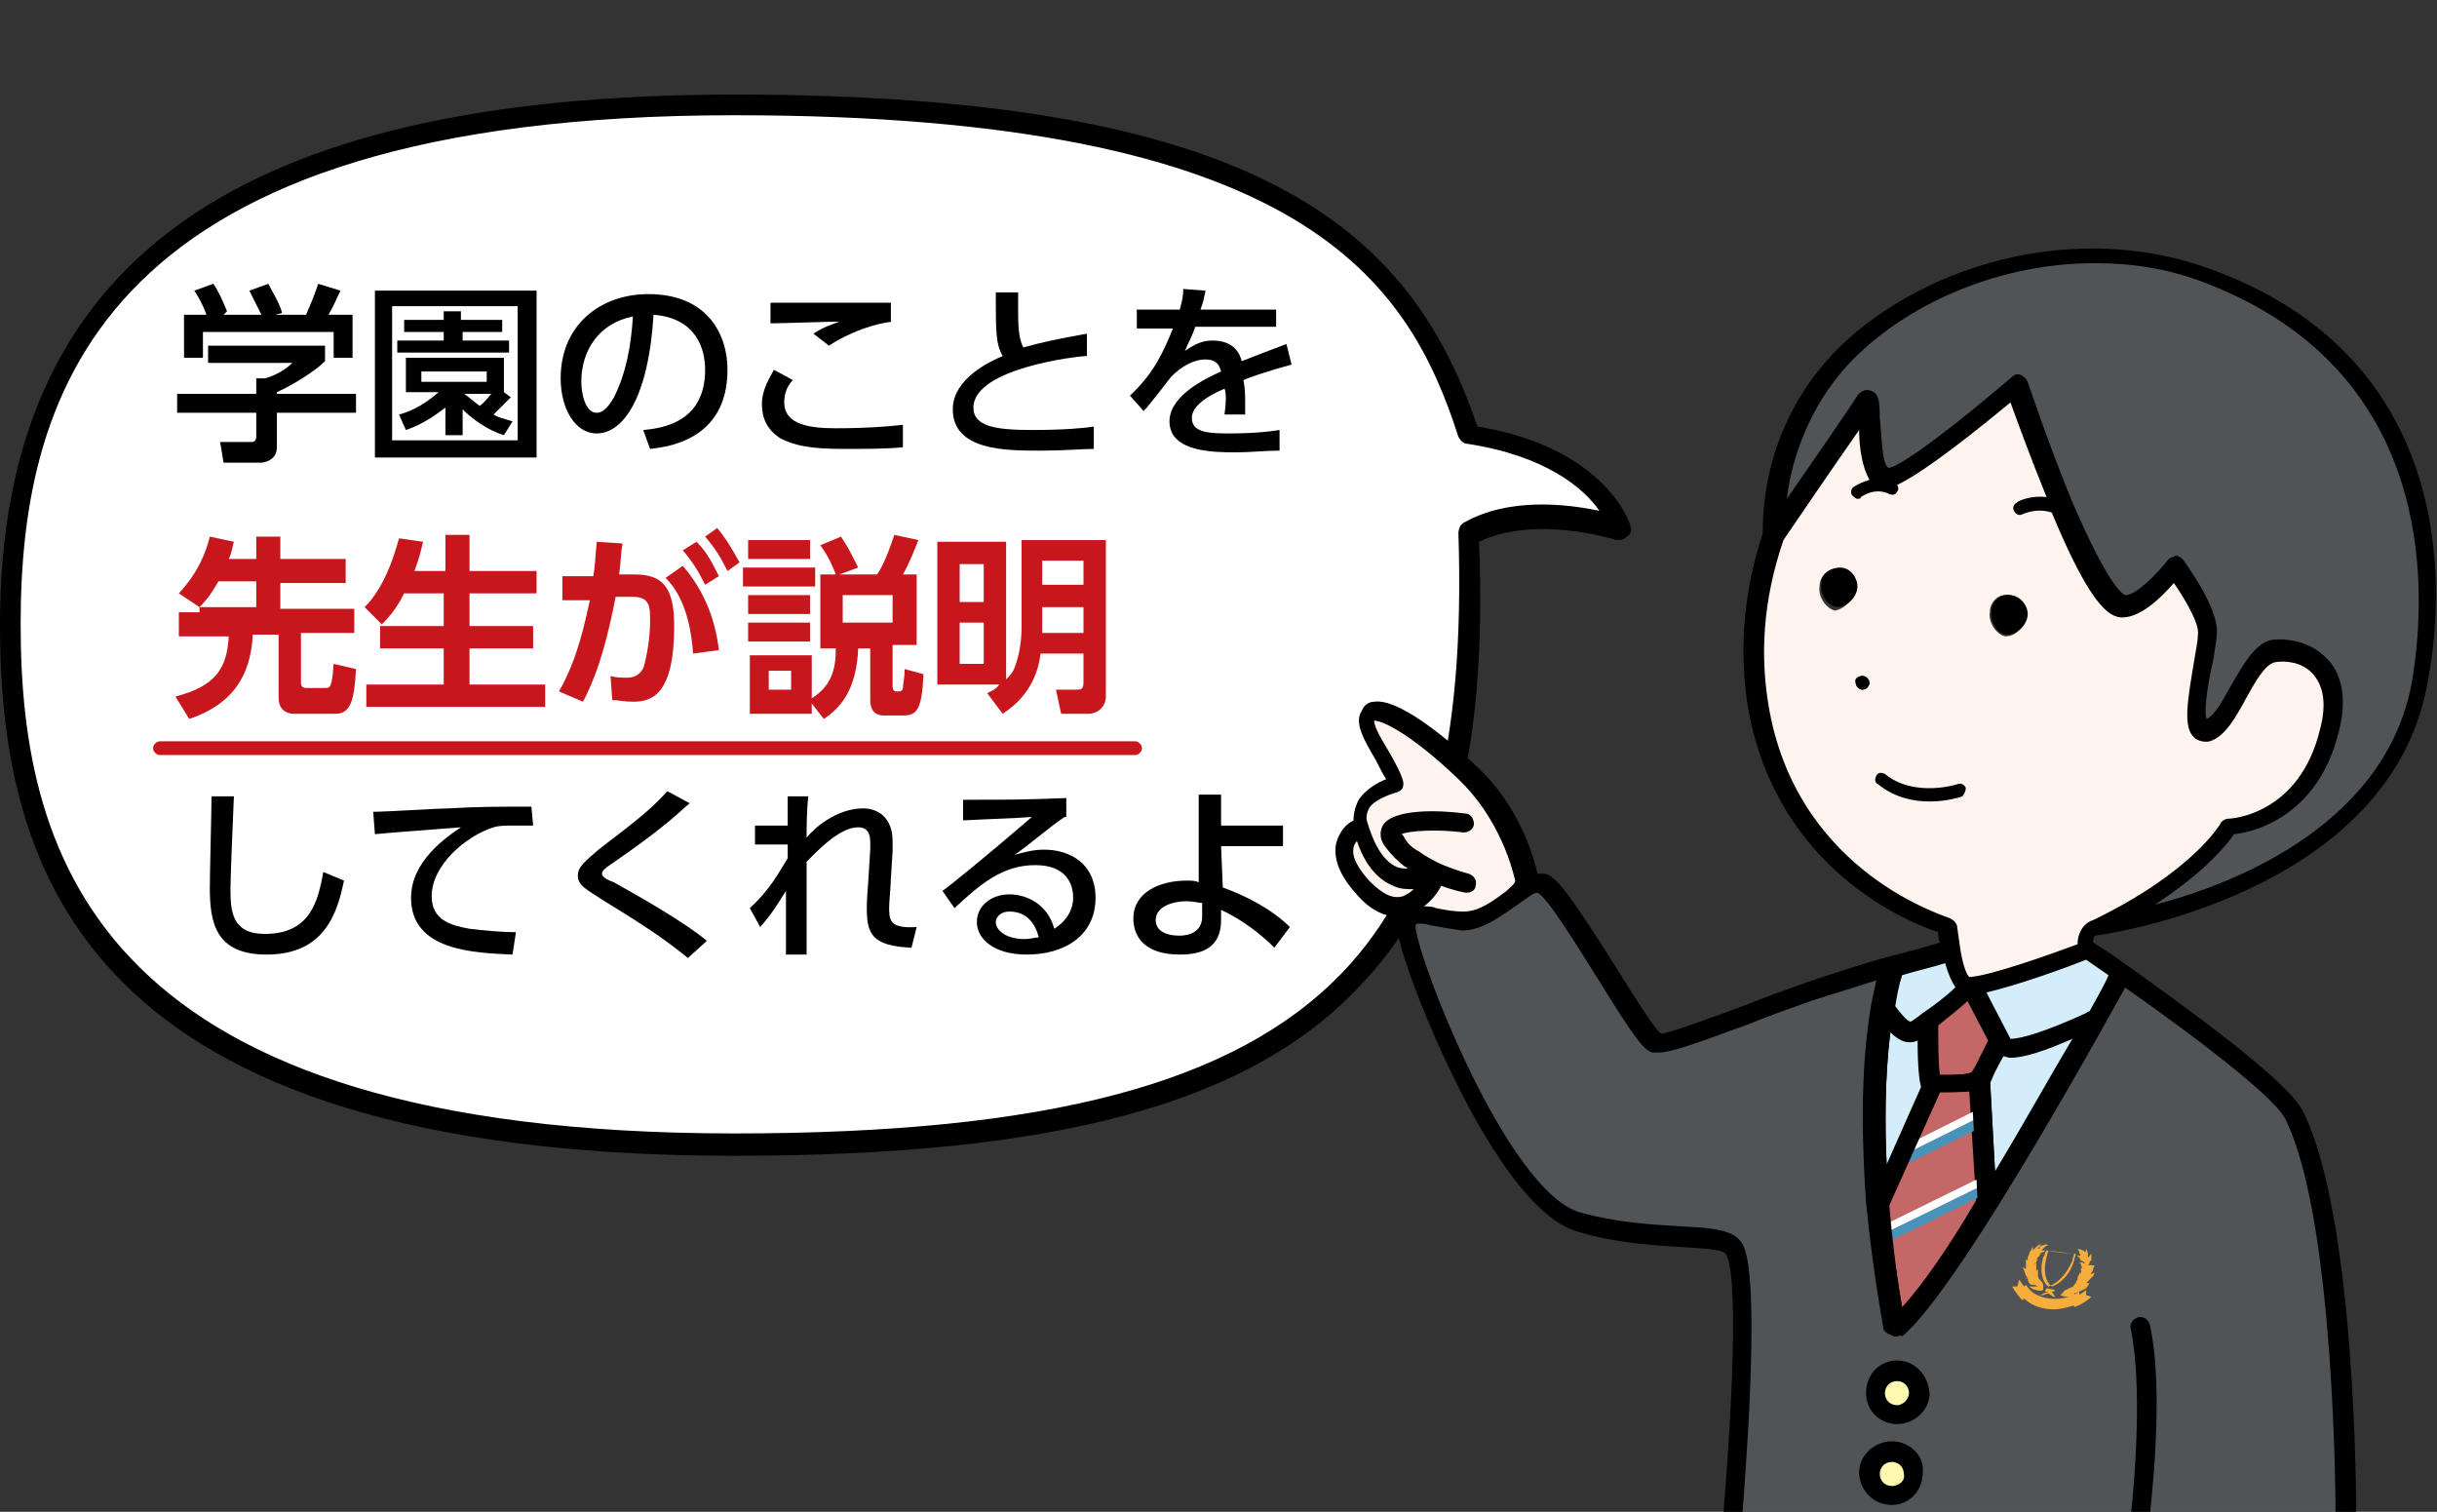 <?xml version="1.0" encoding="utf-8"?>
<!-- Generator: Adobe Illustrator 26.1.0, SVG Export Plug-In . SVG Version: 6.00 Build 0)  -->
<svg version="1.1" xmlns="http://www.w3.org/2000/svg" xmlns:xlink="http://www.w3.org/1999/xlink" x="0px" y="0px"
	 viewBox="0 0 141.7 87.9" style="enable-background:new 0 0 141.7 87.9;" xml:space="preserve">
<rect x="0" y="0" width="141.7" height="87.9" fill="#333333" stroke="none"/>
<style type="text/css">
	.st0{clip-path:url(#SVGID_00000121980156373275631760000006465549288669752991_);}
	.st1{fill:#FFF5AF;}
	.st2{fill:#FFFFFF;}
	.st3{fill:#515457;}
	.st4{fill:#FEF3ED;}
	.st5{fill:#D3EDFB;}
	.st6{fill:#C36767;}
	.st7{fill:#FFF9B1;}
	.st8{fill:#4992B9;}
	.st9{fill:#F6AD3C;}
	.st10{fill:#C8161D;}
	.st11{fill:#BCD5E0;}
	.st12{fill:#59504D;}
	.st13{fill:#F7F8F8;}
	.st14{fill:#829098;}
	.st15{fill:#AAB0B7;}
	.st16{fill:#7C898E;}
	.st17{fill:#D1DDE4;}
	.st18{fill:#D71618;}
	.st19{fill:#E6EBEE;}
	.st20{fill:#D4D9DC;}
	.st21{fill:#595757;}
	.st22{fill:#FED95D;}
	.st23{fill:#EE7300;}
	.st24{fill:#3E3A39;}
	.st25{fill:#929A9F;}
	.st26{fill:#3D3B39;}
	.st27{fill:#E5D557;}
	.st28{fill:#7BBC51;}
	.st29{fill:#D2CDCC;}
	.st30{fill:#D5DFE1;}
	.st31{fill:#727171;}
	.st32{fill:#D6D7E1;}
	.st33{fill:#F9F8F8;}
	.st34{fill:#46464D;}
	.st35{fill:#282523;}
	.st36{fill:#C1C2C2;}
	.st37{fill:#82B6A2;}
	.st38{fill:#CBAC9A;}
	.st39{fill:#B0C15D;}
	.st40{fill:#AA9C75;}
	.st41{fill:#C07B65;}
	.st42{fill:#AA7666;}
	.st43{fill:#D46457;}
	.st44{fill:#AD4631;}
	.st45{fill:#B8BED0;}
	.st46{fill:#A9ACB6;}
	.st47{fill:#5189C6;}
	.st48{fill:#565353;}
	.st49{fill:#EBE3C3;}
	.st50{fill:#7E9BB9;}
	.st51{fill:#9A585B;}
	.st52{fill:#B7B7C4;}
	.st53{fill:#9191A3;}
	.st54{fill:#686A6F;}
	.st55{fill:#A78E7F;}
	.st56{fill:#F5B2B2;}
	.st57{fill:#EE8080;}
	.st58{fill:#5D6164;}
	.st59{fill:#F4A452;}
	.st60{fill:#A6AFB5;}
	.st61{fill:#7D8488;}
	.st62{fill:none;}
	.st63{fill:none;stroke:#000000;stroke-width:0.3;}
</style>
<g id="レイヤー_2">
	<g>
		<g>
			<path class="st2" d="M42.7,66.6C8.1,66.6,0.6,53,0.6,36.3c0-16.7,8-30.2,42.1-30.2c31.8,0,39.2,8.7,42.7,19.2
				c7.4,1,8.8,5.4,8.8,5.4s-5.2-1.7-8.8,0.3C86.4,56.8,76.3,66.6,42.7,66.6z"/>
			<path d="M42.7,67.2C4.9,67.2,0,50.7,0,36.3c0-21,13.6-30.8,42.7-30.8C73,5.5,82,13.2,85.9,24.8c7.4,1.2,8.9,5.6,8.9,5.8
				c0.1,0.2,0,0.5-0.2,0.6c-0.2,0.2-0.4,0.2-0.6,0.2c0,0-4.7-1.5-8,0.1C86.5,44,84.3,52,78.9,57.5C72.5,64.2,61.3,67.2,42.7,67.2z
				 M42.7,6.7C6,6.7,1.2,22.6,1.2,36.3c0,13.8,4.7,29.6,41.5,29.6c18.2,0,29.1-2.9,35.3-9.3c5.1-5.3,7.2-13.2,6.8-25.6
				c0-0.2,0.1-0.5,0.3-0.6c2.6-1.5,6-1.1,7.9-0.7c-0.9-1.3-3.1-3.2-7.7-3.9c-0.2,0-0.4-0.2-0.5-0.4C81.9,16.4,75.9,6.7,42.7,6.7z"/>
		</g>
		<g>
			<g id="XMLID_00000026139427656805763100000005458061285924132745_">
				<g>
					<g>
						<path class="st3" d="M128.2,16.1c13,4.7,13.7,16.2,12.6,23.3c-1.9,12.4-18.9,14.5-18.9,14.5c6-3,7.6-5.9,7.6-5.9
							s4.6-0.1,5.9-5.6c0.9-3.9-1.8-4.9-3.3-4.6c-1.5,0.3-2.5,4.2-3.9,4.6c-1.4,0.4-0.1-4.3,0-5.6c0.1-1.3-1.9-4-1.9-4
							s-1.7,2.4-3,2.4c-0.9,0-2.3-2.8-3.6-5.8c-1.4-3.4-2.6-7.1-2.6-7.1s-6.2,5.5-7.6,5.5c-1.4,0-0.8-5.2-1.2-4.4
							c-0.4,0.8-5.2,7.7-5.2,7.7s-0.4-5.2,3.4-9.7C110.6,16.7,119.6,13,128.2,16.1z"/>
					</g>
					<g>
						<path class="st3" d="M109.3,69.9c0.4,4.1,1,7.2,1,7.2c1.2-1,3.2-3.9,5.3-7.2c2.3-3.6,4.7-7.7,6.2-10.4c1-1.8,1.6-2.9,1.6-2.9
							c3.2,2.3,9.4,6.7,10.2,8.4c3,6.1,3,23.2,3,23.2h-12.2h-23.6c0,0,1.1-13.1,0.1-15.4c-0.6-1.3-4.4-0.4-9.1-1.7
							c-4.7-1.4-10.6-16.7-10-17.5c0.2-0.2,0.3-0.3,0.5-0.4c0.6-0.1,1.4,0.3,2.7,0.4c1.5,0,2.8-1.5,3.8-2c0,0,0,0,0,0
							c0.3-0.1,0.5-0.2,0.7-0.2c1.2,0.1,5.9,9.1,6.7,9.3c0.9,0.2,5.7-1.9,8.9-3c1.4-0.5,3.2-1,4.8-1.5c-0.2,0.8-0.4,1.5-0.5,2.3
							C108.9,62.4,109,66.5,109.3,69.9z M111.6,80.9c0-0.7-0.6-1.3-1.3-1.3c-0.7,0-1.3,0.6-1.3,1.3c0,0.7,0.6,1.3,1.3,1.3
							C111,82.2,111.6,81.6,111.6,80.9z M111.3,85.6c0-0.7-0.6-1.3-1.3-1.3c-0.7,0-1.3,0.6-1.3,1.3s0.6,1.3,1.3,1.3
							C110.7,86.9,111.3,86.3,111.3,85.6z"/>
					</g>
					<g>
						<path class="st4" d="M114.7,57.3C114.7,57.3,114.7,57.3,114.7,57.3c-0.2,0-0.4,0-0.4-0.1c-0.4-0.3-0.6-1.1-0.7-1.8
							c-0.1-0.8-0.2-1.4-0.2-1.4s-9-2.4-10.9-12.4c-0.6-2.8-0.5-6.3,0.8-10.3c0,0,4.8-6.9,5.2-7.7c0.4-0.8-0.2,4.4,1.2,4.4
							c1.4,0,7.6-5.5,7.6-5.5s1.2,3.7,2.6,7.1c1.3,3,2.7,5.8,3.6,5.8c1.3,0,3-2.4,3-2.4s2,2.7,1.9,4c-0.1,1.3-1.4,6,0,5.6
							c1.4-0.4,2.3-4.3,3.9-4.6c1.5-0.3,4.2,0.7,3.3,4.6c-1.3,5.5-5.9,5.6-5.9,5.6s-1.6,2.9-7.6,5.9c0,0-0.8,0.2-0.6,1.3
							C121.4,55.2,116.3,57.2,114.7,57.3z M117.8,35.7c0.1-0.6-0.4-1.1-1-1.1c-0.6-0.1-1.1,0.4-1.1,1c-0.1,0.6,0.4,1.3,0.9,1.4
							C117.3,37,117.8,36.3,117.8,35.7z M108.7,39.7c0-0.2-0.2-0.4-0.4-0.4c-0.2,0-0.4,0.2-0.4,0.4c0,0.2,0.2,0.4,0.4,0.4
							C108.5,40.1,108.7,39.9,108.7,39.7z M107.9,34.2c0.1-0.6-0.4-1.1-1-1.1c-0.6-0.1-1.1,0.4-1.1,1c-0.1,0.6,0.4,1.3,0.9,1.4
							C107.3,35.4,107.9,34.7,107.9,34.2z"/>
					</g>
					<g>
						<path class="st5" d="M121.6,59.4c-0.4,0.2-3.9,1.9-5.1,1.5l-0.2-0.4l-1.6-3.2c1.6,0,6.7-2.1,6.7-2.1s0.8,0.5,2,1.4
							c0,0-0.6,1.2-1.6,2.9L121.6,59.4z"/>
					</g>
					<g>
						<path class="st5" d="M121.6,59.4l0.2,0.1c-1.5,2.7-3.9,6.8-6.2,10.4l-0.4-7.4c0.3-0.6,1.1-2.1,1.1-2.1l0.2,0.4
							C117.7,61.3,121.2,59.6,121.6,59.4z"/>
					</g>
					<g>
						<path d="M116.9,34.6c0.6,0.1,1,0.6,1,1.1c0,0.6-0.6,1.2-1.2,1.2c-0.6,0-1-0.8-0.9-1.4C115.8,35,116.3,34.5,116.9,34.6z"/>
					</g>
					<g>
						<path class="st6" d="M114.7,57.3l1.6,3.2c0,0-0.9,1.5-1.1,2.1c-0.3,0.6-2.4,0.3-2.8,0.4c-0.4,0.1-0.3-3.6-0.3-3.6v0
							C113.1,58.6,114.5,57.4,114.7,57.3C114.7,57.3,114.7,57.3,114.7,57.3z"/>
					</g>
					<g>
						<path class="st6" d="M115.1,62.6l0.4,7.4c-2.1,3.3-4.1,6.2-5.3,7.2c0,0-0.6-3.1-1-7.2l3.1-6.9
							C112.7,62.9,114.9,63.1,115.1,62.6z"/>
					</g>
					<g>
						<path class="st5" d="M114.2,57.2c0.1,0.1,0.2,0.1,0.4,0.1c-0.2,0.1-1.5,1.4-2.5,2.1c-0.5,0.3-0.8,0.6-1,0.6
							c-0.7,0-1.5-1.4-1.5-1.4c0.1-0.8,0.3-1.6,0.5-2.3c1.9-0.5,3.4-0.9,3.4-0.9C113.6,56.1,113.9,56.9,114.2,57.2z"/>
					</g>
					<g>
						<path class="st5" d="M112.4,63l-3.1,6.9c-0.3-3.4-0.4-7.6,0.3-11.3c0,0,0.8,1.4,1.5,1.4c0.2,0,0.6-0.2,1-0.6v0
							C112.1,59.4,112,63.1,112.4,63z"/>
					</g>
					<g>
						<path class="st7" d="M110.3,79.6c0.7,0,1.3,0.6,1.3,1.3c0,0.7-0.6,1.3-1.3,1.3c-0.7,0-1.3-0.6-1.3-1.3
							C109,80.2,109.6,79.6,110.3,79.6z"/>
					</g>
					<g>
						<path class="st7" d="M110,84.3c0.7,0,1.3,0.6,1.3,1.3s-0.6,1.3-1.3,1.3c-0.7,0-1.3-0.6-1.3-1.3S109.3,84.3,110,84.3z"/>
					</g>
					<g>
						<path d="M108.3,39.3c0.2,0,0.4,0.2,0.4,0.4c0,0.2-0.2,0.4-0.4,0.4c-0.2,0-0.4-0.2-0.4-0.4C107.8,39.5,108,39.3,108.3,39.3z"/>
					</g>
					<g>
						<path d="M107,33c0.6,0,1,0.6,1,1.1c0,0.6-0.6,1.2-1.2,1.2c-0.6-0.1-1-0.8-0.9-1.4C105.9,33.4,106.4,33,107,33z"/>
					</g>
					<g>
						<path class="st4" d="M83.6,50.8c-2.5,1.4-3.9-0.9-4.3-2.7c-0.4-1.9,2.1-2.4,2.1-2.4c-0.2-1.1-2.1-3.4-1.7-4.1
							c0.4-0.7,2.9,0.6,5.8,3.4c2.8,2.7,3.5,6.4,3.6,6.6c0,0,0,0,0,0c-1,0.5-2.3,2-3.8,2c-1.3,0-2.2-0.5-2.7-0.4v0c0,0,0,0-0.6-0.6
							C82.9,52.3,83.6,50.8,83.6,50.8z"/>
					</g>
					<g>
						<path class="st4" d="M79.3,48c0.4,1.9,1.8,4.1,4.3,2.7c0,0-0.6,1.5-1.8,1.9c-0.7,0.2-1.6,0.1-2.6-1.1
							C76.8,48.9,79.3,48,79.3,48z"/>
					</g>
				</g>
				<g>
					<path d="M114.3,45.8c-0.1-0.2-0.3-0.3-0.5-0.2c0,0-2.5,0.8-4.2-0.6c-0.2-0.1-0.4-0.1-0.5,0.1c-0.1,0.2-0.1,0.4,0.1,0.5
						c1,0.8,2.1,1,3,1c1.1,0,1.9-0.3,1.9-0.3C114.2,46.2,114.3,46,114.3,45.8z"/>
					<path d="M128.4,15.6c-8.7-3.1-18,0.5-22.3,5.5c-3.7,4.3-3.6,9.1-3.6,9.9c-1.2,3.6-1.4,7.2-0.8,10.5c1.8,9.1,9.2,12.1,11,12.7
						c0,0.2,0,0.4,0.1,0.6c-0.6,0.2-1.7,0.5-2.9,0.8c-1.5,0.4-3.3,1-4.8,1.5c-1.1,0.4-2.3,0.8-3.5,1.3c-1.9,0.7-4.6,1.7-5,1.7
						C96.3,60,95,57.9,94,56.3c-2.6-4.1-3.5-5.4-4.2-5.5c-0.1,0-0.3,0-0.4,0c-0.3-1.3-1.2-4.1-3.6-6.3c-2-1.9-4.6-3.9-5.9-3.7
						c-0.3,0-0.6,0.2-0.7,0.5C78.7,42,79.3,43,80,44.2c0.2,0.4,0.4,0.8,0.6,1.1c-0.5,0.2-1.2,0.6-1.6,1.2c-0.2,0.4-0.3,0.8-0.3,1.2
						c-0.4,0.2-0.8,0.6-1,1.3c-0.2,0.9,0.2,1.9,1.1,2.9c0.9,1.1,1.8,1.4,2.5,1.4c0,0,0.1,0,0.1,0c-0.2,0.2-0.4,0.6,0.6,3.4
						c1.3,3.7,5.6,13.7,9.7,14.9c2.3,0.7,4.5,0.8,6,0.9c1.3,0.1,2.6,0.1,2.7,0.5c0.8,1.8,0.1,11.5-0.2,15.1c0,0.3,0.2,0.6,0.5,0.6
						c0,0,0,0,0,0c0.3,0,0.5-0.2,0.6-0.5c0.1-1.4,1.1-13.3,0.1-15.7c-0.4-1-1.7-1.1-3.7-1.2c-1.6-0.1-3.6-0.2-5.8-0.8
						c-4.3-1.2-9.6-15.1-9.6-16.7c0,0,0.1-0.1,0.1-0.1c0.2,0,0.5,0,0.8,0.1c0.5,0.1,1.1,0.2,1.8,0.3c0,0,0,0,0,0
						c1.2,0,2.2-0.8,3.1-1.4c0.4-0.3,0.7-0.5,1-0.7c0,0,0,0,0,0c0.2-0.1,0.3-0.1,0.3-0.1c0.6,0.3,2.3,3.1,3.5,5
						c2.1,3.4,2.7,4.2,3.2,4.3c0.1,0,0.2,0,0.3,0c0.8,0,2.4-0.6,5.4-1.7c1.2-0.5,2.4-0.9,3.5-1.3c1.2-0.4,2.6-0.8,3.8-1.2
						c-0.1,0.5-0.2,0.9-0.3,1.4c-0.7,4.1-0.5,8.5-0.3,11.5c0.4,4.1,1,7.2,1,7.3c0,0.2,0.2,0.3,0.4,0.4c0.1,0,0.1,0,0.2,0
						c0.1,0,0.3,0,0.4-0.1c1.1-1,2.9-3.4,5.4-7.3c2.4-3.8,4.9-8.2,6.2-10.5c0.6-1.1,1.1-1.9,1.3-2.4c5.4,3.8,9,6.7,9.5,7.8
						c2.9,5.9,2.9,22.8,2.9,23c0,0.3,0.2,0.6,0.6,0.6c0.3,0,0.6-0.2,0.6-0.6c0-0.7,0-17.3-3.1-23.5c-0.9-1.8-6.9-6.1-10.4-8.6
						c-0.8-0.6-1.5-1-1.8-1.2c0-0.3,0.1-0.4,0.1-0.4c0.2,0,17.4-2.3,19.4-15C142.2,34,142.7,20.7,128.4,15.6z M79.6,51.2
						c-0.7-0.8-1-1.4-0.9-1.9c0-0.1,0.1-0.3,0.2-0.4c0.3,0.9,0.9,2.1,2.1,2.6c0.4,0.2,0.8,0.2,1.2,0.2c-0.2,0.2-0.4,0.3-0.6,0.4
						C81,52.3,80.4,52,79.6,51.2z M87.6,51.8C86.8,52.4,86,53,85.1,53c-0.6,0-1.1-0.1-1.6-0.2c-0.2-0.1-0.5-0.1-0.7-0.1
						c0.5-0.4,0.8-0.8,1-1.2c0.8,0.3,1.4,0.4,1.4,0.4c0,0,0.1,0,0.1,0c0.3,0,0.5-0.2,0.5-0.4c0.1-0.3-0.1-0.6-0.4-0.7
						c0,0-0.8-0.2-1.7-0.6c0,0,0,0,0,0c0,0,0,0,0,0h0c-0.4-0.2-0.8-0.4-1.2-0.7c-0.4-0.2-0.7-0.5-0.9-0.9c0,0-0.1-0.1-0.1-0.1
						c0.4-0.2,2.1-0.3,3.6-0.1c0.3,0,0.6-0.2,0.6-0.5c0-0.3-0.2-0.6-0.5-0.6c-1.5-0.2-4.2-0.3-4.8,0.7c-0.1,0.2-0.3,0.7,0.2,1.3
						c0.3,0.4,0.7,0.8,1.1,1.1c0.1,0,0.1,0.1,0.2,0.1c-0.2,0-0.5,0-0.7-0.1c-0.9-0.4-1.4-1.6-1.7-2.6c-0.1-0.3,0-0.6,0.1-0.8
						c0.3-0.5,1.2-0.8,1.5-0.9c0.1,0,0.3-0.1,0.4-0.2c0.1-0.1,0.1-0.3,0.1-0.4c-0.1-0.5-0.5-1.2-0.9-1.9c-0.3-0.5-0.8-1.3-0.8-1.7
						c0.6,0,2.4,1,4.9,3.4c2.3,2.2,3.1,5,3.3,5.9C88.1,51.4,87.8,51.6,87.6,51.8z M102.9,41.4c-0.6-3.2-0.4-6.5,0.8-10
						c0.4-0.6,3-4.4,4.4-6.4c0,1.1,0.2,2.2,0.6,2.9c-0.3,0.1-0.6,0.2-0.9,0.4c-0.2,0.1-0.2,0.4-0.1,0.5c0.1,0.1,0.2,0.2,0.3,0.2
						c0.1,0,0.2,0,0.2-0.1c0.9-0.6,1.6-0.2,1.6-0.2c0.2,0.1,0.4,0.1,0.5-0.1c0.1-0.1,0.1-0.3,0-0.4c1.7-0.8,4.9-3.4,6.6-4.8
						c0.4,1.1,1.2,3.3,2.1,5.5c-0.9-0.1-1.6,0.2-1.7,0.3c-0.2,0.1-0.3,0.3-0.2,0.5c0.1,0.2,0.3,0.3,0.5,0.2c0,0,0.8-0.4,1.7-0.1
						c2.2,5.3,3.3,6.1,4.1,6.1c0,0,0,0,0,0c1.1,0,2.3-1.2,3-2c0.7,1,1.5,2.4,1.4,3c0,0.3-0.1,0.8-0.2,1.4c-0.4,2.4-0.7,4,0,4.6
						c0.1,0.1,0.5,0.3,0.9,0.2c0.9-0.3,1.5-1.4,2.1-2.5c0.5-0.9,1.1-2,1.7-2.1c0.6-0.1,1.5,0,2.1,0.6c0.7,0.7,0.9,1.8,0.5,3.3
						c-1.2,5-5.2,5.2-5.3,5.2c-0.2,0-0.4,0.1-0.5,0.3c0,0-1.6,2.8-7.4,5.6c0,0,0,0,0,0c-0.4,0.1-0.9,0.6-0.9,1.4
						c-1.6,0.6-5,1.8-6.2,1.9c0,0,0,0,0,0c0,0,0,0,0,0c0,0,0,0,0,0c0,0-0.1,0-0.1,0c-0.1-0.1-0.3-0.4-0.5-1.5
						c-0.1-0.7-0.2-1.4-0.2-1.4c0-0.2-0.2-0.4-0.4-0.5C113.3,53.3,104.7,50.9,102.9,41.4z M115.7,62.7c0.2-0.3,0.5-0.8,0.7-1.3
						c0.2,0,0.3,0.1,0.5,0.1c0.8,0,2-0.4,3.6-1.1c-1.2,2-2.8,4.9-4.5,7.7L115.7,62.7z M114.7,62.3C114.7,62.3,114.7,62.3,114.7,62.3
						c-0.2,0.2-1.2,0.2-1.7,0.2c-0.1,0-0.2,0-0.3,0c-0.1-0.5-0.1-1.7-0.1-2.8c0.6-0.5,1.4-1.1,1.8-1.5l1.2,2.3
						C115.4,60.9,114.9,61.9,114.7,62.3z M109.7,67.7c-0.1-2.3-0.1-5.1,0.2-7.7c0.3,0.3,0.7,0.6,1.1,0.6c0.1,0,0.3,0,0.5-0.1
						c0,1.6,0.1,2.3,0.2,2.7L109.7,67.7z M113.1,56c0.2,0.7,0.4,1.1,0.6,1.4c-0.5,0.5-1.3,1.1-1.9,1.5c-0.5,0.4-0.7,0.5-0.7,0.5
						c-0.2,0-0.6-0.5-0.9-0.9c0.1-0.6,0.2-1.2,0.4-1.8C111.6,56.4,112.5,56.2,113.1,56z M110.6,76c-0.2-1.2-0.6-3.4-0.8-6l2.9-6.5
						c0,0,0,0,0,0c0.1,0,0.2,0,0.2,0c0.6,0,1.2,0,1.6-0.1l0.4,6.4C113.2,72.7,111.7,74.8,110.6,76z M121.5,58.8
						c-0.1,0-0.2,0.1-0.2,0.1c-2.4,1.1-3.8,1.5-4.4,1.5l-1.4-2.7c1.8-0.4,4.8-1.5,5.8-1.9c0.3,0.2,0.7,0.5,1.3,0.9
						C122.4,57.2,122,57.9,121.5,58.8z M140.3,39.3c-1.3,8.4-10,12-15,13.3c2.9-1.9,4.2-3.5,4.6-4.1c1.1-0.1,4.9-1,6.1-6
						c0.6-2.3-0.1-3.7-0.8-4.3c-0.9-0.9-2.2-1.1-3.1-1c-1,0.2-1.7,1.5-2.4,2.7c-0.4,0.7-0.9,1.7-1.4,1.9c-0.2-0.6,0.2-2.6,0.4-3.5
						c0.1-0.6,0.2-1.2,0.2-1.5c0.1-1.4-1.7-3.9-2-4.3c-0.1-0.1-0.3-0.2-0.4-0.2c-0.1,0.1-0.3,0.1-0.4,0.2c-0.7,0.9-1.9,2.1-2.5,2.1
						c0,0,0,0,0,0c-0.1,0-0.9-0.3-3.1-5.4c-1.4-3.4-2.6-7-2.6-7c-0.1-0.2-0.2-0.3-0.4-0.4s-0.4,0-0.5,0.1c-2.9,2.5-6.5,5.3-7.2,5.3
						c-0.4-0.2-0.4-2.2-0.5-2.9c0-1.1-0.1-1.5-0.6-1.6c-0.2-0.1-0.6,0.1-0.7,0.3c-0.3,0.5-2.5,3.7-4.1,6c0.2-1.8,1-4.8,3.2-7.4
						c3-3.5,8.6-6.3,14.7-6.3c2.1,0,4.2,0.3,6.3,1.1C141.6,21.5,141.1,34.1,140.3,39.3z"/>
					<path d="M124.3,76.6c-0.3,0.1-0.5,0.4-0.4,0.7c0.8,3.9,0,10.8,0,10.8c0,0.3,0.2,0.6,0.5,0.6c0,0,0,0,0.1,0
						c0.3,0,0.5-0.2,0.5-0.5c0-0.3,0.9-7.2,0-11.2C124.9,76.7,124.6,76.5,124.3,76.6z"/>
					<path d="M110.3,79.1c-1,0-1.8,0.8-1.8,1.9c0,1,0.8,1.8,1.8,1.8c1,0,1.9-0.8,1.9-1.8C112.1,79.9,111.3,79.1,110.3,79.1z
						 M110.3,81.7c-0.4,0-0.7-0.3-0.7-0.7c0-0.4,0.3-0.7,0.7-0.7c0.4,0,0.7,0.3,0.7,0.7C111,81.3,110.7,81.7,110.3,81.7z"/>
					<path d="M110,83.8c-1,0-1.9,0.8-1.9,1.8c0,1,0.8,1.9,1.9,1.9c1,0,1.8-0.8,1.8-1.9C111.9,84.6,111,83.8,110,83.8z M110,86.4
						c-0.4,0-0.7-0.3-0.7-0.7c0-0.4,0.3-0.7,0.7-0.7c0.4,0,0.7,0.3,0.7,0.7C110.8,86.1,110.4,86.4,110,86.4z"/>
				</g>
			</g>
			<g>
				<polygon class="st2" points="110.6,67.2 110.4,66.8 115.4,64.3 115.7,64.7 				"/>
			</g>
			<g>
				<polygon class="st8" points="110.6,67.8 110.4,67.3 115.4,64.8 115.7,65.3 				"/>
			</g>
			<g>
				<polygon class="st2" points="109.8,71.6 109.6,71.2 115.5,68.3 115.7,68.8 				"/>
			</g>
			<g>
				<polygon class="st8" points="109.8,72.2 109.6,71.7 115.5,68.8 115.7,69.3 				"/>
			</g>
			<g>
				<g>
					<path d="M110.3,77.7c-0.1,0-0.1,0-0.2,0c-0.2-0.1-0.3-0.2-0.4-0.4c-0.1-0.5-2.6-12.4-0.2-21.1c0.1-0.3,0.4-0.5,0.7-0.4
						c0.3,0.1,0.5,0.4,0.4,0.7c-1.9,7-0.5,16.5,0,19.6c3.8-4.2,12.2-19.5,12.2-19.7c0.1-0.3,0.5-0.4,0.8-0.2
						c0.3,0.1,0.4,0.5,0.2,0.8c-0.4,0.7-9.7,17.8-13.2,20.7C110.5,77.6,110.4,77.7,110.3,77.7z"/>
				</g>
				<g>
					<path d="M112.4,63.5c-0.1,0-0.3,0-0.4-0.1c-0.2-0.2-0.5-0.4-0.4-4c0-0.3,0.3-0.5,0.6-0.5c0.3,0,0.5,0.3,0.5,0.6
						c0,1.1,0,2.4,0.1,3c0.1,0,0.2,0,0.3,0c0.4,0,1.4,0,1.7-0.2c0.2-0.5,1.1-2.1,1.1-2.1l1,0.5c0,0-0.9,1.5-1.1,2.1
						c-0.3,0.7-1.3,0.7-2.6,0.7C112.8,63.5,112.6,63.5,112.4,63.5C112.5,63.5,112.4,63.5,112.4,63.5z M112.8,62.7L112.8,62.7
						L112.8,62.7z"/>
				</g>
				<g>
					<path d="M109.3,70.5c-0.1,0-0.2,0-0.2,0c-0.3-0.1-0.4-0.5-0.3-0.7l3.1-6.9c0.1-0.3,0.5-0.4,0.7-0.3c0.3,0.1,0.4,0.5,0.3,0.7
						l-3.1,6.9C109.7,70.4,109.5,70.5,109.3,70.5z"/>
				</g>
				<g>
					<path d="M115.6,70.5c-0.3,0-0.5-0.2-0.6-0.5l-0.4-7.4c0-0.3,0.2-0.6,0.5-0.6c0.3,0,0.6,0.2,0.6,0.5l0.4,7.4
						C116.1,70.2,115.9,70.5,115.6,70.5C115.6,70.5,115.6,70.5,115.6,70.5z"/>
				</g>
			</g>
			<g>
				<g>
					<path class="st9" d="M121.3,75c-0.1,0.1-0.3,0.2-0.4,0.3l0-0.2c-0.3,0.2-0.9,0.5-1.7,0.4c-0.9-0.1-1.2-0.5-1.4-0.8l-0.1,0.1
						c-0.1-0.1-0.2-0.3-0.3-0.4l-0.1,0.4l-0.3,0c0,0,0.2,0.4,0.6,0.8l0.1-0.1c0.2,0.2,0.6,0.5,1.3,0.6c0.7,0.1,1.2-0.1,1.6-0.2
						l0,0.1c0.6-0.2,1-0.6,1-0.6l-0.3-0.1L121.3,75z"/>
				</g>
				<g>
					<path class="st9" d="M119,72.7c-0.1,0.1-0.1,0.3-0.2,0.4c-0.2,0.7-0.1,1.4,0.3,1.7c0,0,0,0,0,0c0.6-0.2,1.1-0.8,1.4-1.5
						c0-0.1,0.1-0.3,0.1-0.4c0,0,0,0,0,0L119,72.7C119.1,72.7,119.1,72.7,119,72.7z M120.7,72.9c0,0.1-0.1,0.3-0.1,0.4
						c-0.2,0.7-0.7,1.3-1.3,1.5c-0.4-0.3-0.5-1-0.3-1.7c0-0.1,0.1-0.3,0.1-0.4C119.2,72.8,120.6,72.9,120.7,72.9z"/>
				</g>
				<g>
					<polygon class="st9" points="118.8,75.3 119.1,75.2 119.4,75.4 119.5,75.4 119.3,75.1 119.4,75.1 119.5,75 119,74.9 
						118.9,75.1 119.1,75.1 118.6,75.3 					"/>
				</g>
				<g>
					<path class="st9" d="M117.9,74.3c0,0,0.1,0,0.1,0c0,0,0,0,0,0c0,0,0,0,0,0c-0.1,0-0.2,0-0.2,0S117.8,74.4,117.9,74.3
						c0,0.3,0.2,0.4,0.2,0.4c0.1,0,0.1,0,0.2,0l0.2,0.1c-0.1,0-0.1,0-0.2,0c-0.1,0-0.3,0-0.3,0s0.2,0.2,0.4,0.2c0.2,0.1,0.4,0,0.4,0
						s0-0.2,0-0.3c0-0.1-0.1-0.2-0.2-0.3c-0.1-0.1-0.1-0.2-0.1-0.2s0,0.1,0,0.2c0,0,0,0,0-0.1c0-0.1,0-0.1,0-0.1s0-0.1,0-0.2
						c0,0,0-0.2,0-0.2s-0.1,0.1-0.1,0.1c0,0,0-0.1,0-0.1s0,0,0-0.1c0-0.1,0-0.2,0-0.2c0,0,0-0.1,0-0.1s0,0-0.1,0.1c0,0,0,0,0,0
						s0-0.1,0.1-0.1c0-0.1,0.1-0.2,0.1-0.2s-0.1,0-0.1,0c0,0,0,0,0,0s0.2-0.2,0.2-0.2c0-0.1,0.1-0.1,0.1-0.1s-0.1,0-0.2,0
						c0,0-0.1,0-0.1,0c0,0,0,0,0,0c0,0,0,0,0,0c0.1,0,0.2,0,0.2,0s0.1-0.1,0.2-0.1c0.1,0,0.1-0.1,0.1-0.1s-0.2,0-0.3,0
						c0,0-0.1,0-0.1,0c0,0,0,0,0,0c0.1,0,0.2,0,0.2,0s0.1-0.1,0.2-0.2c0.1-0.1,0.2-0.1,0.2-0.1s-0.1-0.1-0.3,0
						c-0.1,0-0.2,0.1-0.2,0.1s0,0,0,0.1c0,0,0,0-0.1,0c0,0,0-0.1,0.1-0.1c0-0.1,0.1-0.2,0.1-0.2s-0.2,0.1-0.3,0.2
						c-0.1,0.1-0.2,0.2-0.2,0.2c0,0,0,0,0,0c0,0,0,0,0-0.1c0-0.1,0-0.1,0-0.1s-0.1,0.1-0.1,0.2c-0.1,0.1-0.1,0.1-0.1,0.2
						c0,0,0,0.1,0,0.1c0,0,0,0,0,0c0,0,0-0.1,0-0.1s-0.1,0.2-0.1,0.2c0,0.1,0,0.2,0,0.2s0,0,0,0c0,0-0.1-0.1-0.1-0.1s0,0.2,0,0.2
						c0,0,0,0.2,0,0.2c0,0.1,0,0.1,0,0.1s0,0,0,0.1c-0.1-0.1-0.2-0.1-0.2-0.1C117.8,74,117.7,74.1,117.9,74.3z"/>
				</g>
				<g>
					<path class="st9" d="M121.4,73.6C121.4,73.6,121.4,73.6,121.4,73.6c0.1-0.1,0.1-0.2,0.1-0.2s0-0.1,0.1-0.1c0,0,0-0.1,0-0.2
						c0-0.1,0-0.2,0-0.2s0,0-0.1,0.1c0,0,0,0.1-0.1,0.1c0,0,0,0,0,0l0,0c0,0,0-0.1,0-0.2c0-0.1-0.1-0.3-0.1-0.3s0,0.2-0.1,0.2
						c0,0,0,0,0,0s0-0.1-0.1-0.1c-0.2-0.1-0.3-0.1-0.3-0.1s0.1,0.1,0.1,0.2c0,0.1,0.1,0.2,0.1,0.2s0,0,0,0c-0.1,0-0.2,0-0.2,0
						s0,0.1,0.1,0.1c0,0,0.1,0.2,0.1,0.2s0.1,0,0.2,0.1c0,0,0,0,0,0c0,0,0,0,0,0.1c0,0-0.1-0.1-0.1-0.1c-0.1,0-0.2,0-0.2,0
						s0,0,0.1,0.1c0,0.1,0.1,0.3,0.1,0.3s0,0,0,0c0,0-0.1-0.1-0.1-0.1s0,0.1,0,0.2c0,0.1,0,0.1,0,0.1s0,0,0,0.1
						c0-0.1-0.1-0.1-0.1-0.1s0,0.1,0,0.1c0,0-0.1,0.1-0.1,0.2c0,0.1,0,0.1,0,0.1s0,0,0,0.1c0-0.1,0-0.1,0-0.1s-0.1,0.1-0.1,0.2
						c0,0-0.2,0.2-0.2,0.3c0,0,0-0.1,0-0.1s-0.1,0.1-0.2,0.1c-0.1,0.1-0.3,0.1-0.3,0.2c-0.1,0.1-0.2,0.2-0.2,0.2s0.2,0.1,0.4,0.1
						c0.2,0,0.5-0.1,0.5-0.1s-0.1,0-0.1-0.1c0.1,0,0.3-0.1,0.5-0.2c0,0,0.1,0,0.1,0s-0.1,0-0.2,0c0,0,0.1,0,0.1,0
						c0.3-0.1,0.3-0.3,0.4-0.4c0,0-0.1,0-0.2,0c0,0,0.1-0.1,0.1-0.1s0,0,0.1-0.1c0.1-0.1,0.2-0.2,0.2-0.2c0,0,0.1-0.2,0.1-0.2
						s-0.1,0-0.2,0.1c0,0,0-0.1,0-0.1s0.1-0.1,0.1-0.2c0-0.1,0.1-0.2,0.1-0.2S121.5,73.5,121.4,73.6
						C121.4,73.6,121.4,73.6,121.4,73.6z"/>
				</g>
			</g>
		</g>
		<g>
			<g>
				<path d="M18.9,20.1V21c-0.6,0.6-1.9,1.4-2.8,1.8v0.1h4.6V24h-4.6v2c0,0.8-0.8,0.9-0.9,0.9H13l-0.2-1.2h1.8
					c0.3,0,0.3-0.2,0.3-0.4V24h-4.6v-1.1h4.6V22h0.5c0.4-0.1,1.1-0.4,1.6-0.9h-4.9v-1H18.9z M12,18.3c-0.2-0.6-0.5-1.1-0.7-1.4
					l1.1-0.4c0.3,0.4,0.6,1.1,0.8,1.6L13,18.3h2.2c-0.3-0.6-0.5-1-0.7-1.4l1.1-0.4c0.2,0.4,0.7,1.2,0.8,1.7L16,18.3h1.8
					c0.1-0.3,0.3-0.6,0.7-1.8l1.3,0.4c-0.3,0.6-0.4,0.9-0.7,1.4h1.4v2.5h-1.1v-1.5h-7.6v1.5h-1.1v-2.5H12z"/>
			</g>
			<g>
				<path d="M31.2,26.6h-9.4v-9.7h9.4V26.6z M30.1,17.8h-7.3v7.8h7.3V17.8z M29.7,23.1c-0.4,0.4-0.8,0.8-1,1
					c0.3,0.2,0.5,0.2,1.1,0.4l-0.5,0.8c-1-0.3-1.9-1-2.4-1.5v1.5h-1v-1.6c-0.3,0.2-1.1,0.9-2.3,1.3l-0.4-0.9
					c0.4-0.1,1.3-0.4,2.3-1.3h-1.9v-2h5.7v2L29.7,23.1z M29.3,19.3h-2.4v0.5h2.7v0.7h-6.5v-0.7h2.7v-0.5h-2.3v-0.7h2.3v-0.5h1v0.5
					h2.4V19.3z M28.3,21.6h-3.8v0.6h3.8V21.6z M27,22.9c0.4,0.3,0.6,0.5,0.9,0.7c0.4-0.3,0.6-0.7,0.7-0.7H27z"/>
			</g>
			<g>
				<path d="M37.4,25c1.2-0.1,3.6-0.5,3.6-3.5c0-1.2-0.5-3-3-3.2c-0.3,4.9-1.8,6.9-3.3,6.9c-1.3,0-2.1-1.5-2.1-3.2
					c0-3.1,2.3-4.9,5.1-4.9c3.4,0,4.6,2.3,4.6,4.4c0,4.2-3.7,4.5-4.5,4.6L37.4,25z M33.8,22.2c0,0.6,0.2,1.8,0.9,1.8
					c0.4,0,0.7-0.4,1-0.9c0.7-1.4,1-3,1.1-4.7C34.8,18.8,33.8,20.4,33.8,22.2z"/>
			</g>
			<g>
				<path d="M46.1,22.1c-0.4,0.4-0.5,0.9-0.5,1.3c0,1.3,1.5,1.5,3,1.5c1.8,0,3-0.1,3.9-0.2l0,1.3c-0.9,0.1-2.1,0.1-3.5,0.1
					c-1.9,0-2.8-0.2-3.6-0.6c-0.8-0.5-1.1-1.2-1.1-2c0-0.9,0.5-1.6,0.7-2L46.1,22.1z M51.9,18.7c-1,0.1-2.5,0.6-3.7,1.4l-0.9-0.7
					c0.6-0.4,1-0.5,1.5-0.7c-0.6,0-3.4,0.1-4,0.1v-1.2c1.9,0,6.7,0,7,0V18.7z"/>
			</g>
			<g>
				<path d="M63.2,20.7c-0.5,0-6.6,0.7-6.6,3c0,1.1,1.3,1.3,3.4,1.3c1.8,0,3-0.1,3.6-0.2l0,1.3c-0.7,0-1.6,0.1-3.2,0.1
					c-1.9,0-5,0-5-2.4c0-1.8,2.2-2.8,2.9-3.1c-0.4-0.7-0.4-1.4-0.4-3.7h1.3c0,0.4,0,0.7,0,1.2c0,1.1,0.1,1.6,0.3,2
					c1.1-0.3,2-0.5,3.7-0.8L63.2,20.7z"/>
			</g>
			<g>
				<path d="M74.2,17.9V19h-4.7c-0.2,0.6-0.4,0.9-0.6,1.4c0.6-0.4,1-0.6,1.6-0.6c0.9,0,1.5,0.4,1.7,1.2c0.5-0.2,1.8-0.7,2.6-1
					l0.3,1.2c-1.5,0.4-2.6,0.8-2.8,0.9c0.1,0.5,0.1,1,0.1,1.2c0,0.4,0,0.6,0,0.8h-1.2c0.1-0.7,0.1-1.3,0-1.5
					c-1.2,0.5-1.9,1.1-1.9,1.7c0,0.9,1.1,0.9,2.3,0.9c0.2,0,1.6,0,2.8-0.2l0,1.2c-0.8,0-1.7,0.1-2.5,0.1c-1.3,0-3.9,0-3.9-1.8
					c0-1.5,2.1-2.5,3-2.9c-0.1-0.4-0.3-0.7-0.9-0.7c-0.7,0-1.4,0.4-2,1c0,0-1.3,1.7-1.6,2l-0.8-0.9c1.3-1.2,1.9-2.4,2.5-3.9h-2.1
					v-1.1h2.5c0.1-0.4,0.2-0.7,0.2-1.2l1.3,0.1c-0.1,0.4-0.1,0.6-0.3,1.1H74.2z"/>
			</g>
			<g>
				<path class="st10" d="M11.6,35.3l-1.2-0.8c1.2-1.3,1.6-2.5,1.8-3.3l1.4,0.3c-0.1,0.3-0.1,0.6-0.3,1h1.6v-1.3h1.4v1.3h3.8v1.4
					h-3.8v1.5h4.3v1.4h-3.1v2.9c0,0.2,0.1,0.3,0.3,0.3h1.1c0.3,0,0.4,0,0.5-1.4l1.3,0.3c-0.1,1.8-0.3,2.6-1.2,2.6h-2.4
					c-0.6,0-0.9-0.4-0.9-0.9v-3.7h-1.5c-0.1,1.8-0.7,3.9-3.7,4.9l-0.8-1.3c2.3-0.6,3-1.6,3.1-3.5h-2.9v-1.4H11.6z M14.9,35.3v-1.5
					h-2.2c-0.5,0.9-0.9,1.3-1.1,1.5H14.9z"/>
			</g>
			<g>
				<path class="st10" d="M23.5,34.5c-0.5,1-1,1.5-1.3,1.8l-1-1c0.4-0.4,1.3-1.4,2-4l1.4,0.2c-0.1,0.4-0.2,0.9-0.5,1.7h1.8v-2.1h1.4
					v2.1h3.9v1.3h-3.9v1.9h3.7v1.3h-3.7v2.1h4.4v1.3H21.3v-1.3h4.5v-2.1h-3.7v-1.3h3.7v-1.9H23.5z"/>
			</g>
			<g>
				<path class="st10" d="M32.5,40.2c1.1-1.9,1.5-4,1.8-5.3l-1.6,0v-1.4h1.8c0.1-0.6,0.1-1,0.2-2l1.5,0.1c-0.1,0.5-0.1,1.1-0.2,1.8
					h0.9c1.6,0,2.3,0.7,2.3,3c0,4-1.3,4.4-2.4,4.4c-0.5,0-0.9-0.1-1.2-0.1l-0.1-1.4c0.3,0.1,0.6,0.1,1,0.1c0.5,0,0.9-0.3,1-0.9
					c0.2-0.8,0.3-1.7,0.3-2.4c0-0.8,0-1.4-1-1.4l-1,0c-0.4,2-0.9,4.2-1.9,6.1L32.5,40.2z M40.3,38c-0.2-2.9-1.2-4-1.6-4.4l1-0.7
					c1.3,1.5,1.9,3.2,2.1,4.9L40.3,38z M40.5,31.5c0.6,0.6,0.9,1.2,1.3,2L41,34c-0.4-0.8-0.7-1.3-1.3-2L40.5,31.5z M41.7,30.7
					c0.5,0.6,0.8,1.1,1.3,2l-0.7,0.5c-0.4-0.8-0.7-1.3-1.3-2L41.7,30.7z"/>
			</g>
			<g>
				<path class="st10" d="M47.4,33v1.1h-4.2V33H47.4z M47.7,37.5v-4.1h0.9c-0.2-0.5-0.4-1-0.9-1.7l1.2-0.5c0.4,0.6,0.6,1,1,1.8
					l-1.1,0.4h2.2c0.2-0.3,0.5-0.8,1-2.3l1.4,0.3c-0.2,0.5-0.5,1.3-0.9,2h0.8v4.1h-1.4v2.4c0,0.2,0.1,0.3,0.2,0.3h0.2
					c0.1,0,0.2-0.1,0.2-0.2c0-0.2,0.1-0.6,0.1-1.1l1.1,0.3c-0.1,2.1-0.4,2.4-1.2,2.4h-1.1c-0.6,0-0.8-0.4-0.8-0.9v-3h-0.7
					c-0.1,2.5-1.1,3.5-2,4.1l-0.7-0.9v0.6h-3.6v-3.4h3.6v2.5c1.1-0.7,1.4-1.6,1.4-2.9H47.7z M47.1,31.4v1.1h-3.6v-1.1H47.1z
					 M47.1,34.6v1.1h-3.6v-1.1H47.1z M47.1,36.2v1.1h-3.6v-1.1H47.1z M46,39h-1.3v1.1H46V39z M51.9,34.6H49v1.6h2.9V34.6z"/>
			</g>
			<g>
				<path class="st10" d="M59.3,31.4h5v9.1c0,0.6-0.5,1-1,1h-1.6l-0.3-1.4h1.2c0.2,0,0.4,0,0.4-0.4V38h-2.5
					c-0.1,0.9-0.5,2.4-2.2,3.5l-0.9-1.2c0.2-0.1,0.5-0.2,0.7-0.5h-3.6v-8.3h4v8c0.2-0.2,0.4-0.4,0.5-0.7c0.3-0.8,0.4-1.6,0.4-2.4
					V31.4z M57.2,32.8h-1.4V35h1.4V32.8z M57.2,36.2h-1.4v2.4h1.4V36.2z M63,32.6h-2.4v1.4H63V32.6z M63,35.3h-2.4v1.5H63V35.3z"/>
			</g>
			<g>
				<path d="M13.6,46.3c-0.1,2.3-0.2,4.8-0.2,5.4c0,1.3,0.1,2.6,2,2.6c2.7,0,3.1-2,3.4-3.6l1.2,0.5c-0.4,2-1.2,4.3-4.5,4.3
					c-3,0-3.3-1.9-3.3-3.9c0-0.8,0.1-4.6,0.1-5.3L13.6,46.3z"/>
			</g>
			<g>
				<path d="M31,48c-0.4,0-0.8,0-1.1,0c-0.5,0-0.9,0-1.2,0.1c-1.6,0.5-3.6,2.2-3.6,4c0,1.4,1.1,1.7,2.2,1.9c0.8,0.1,1.9,0.2,2.7,0.2
					l-0.2,1.3c-2.2-0.1-5.9-0.2-5.9-3.3c0-2.1,2-3.5,2.9-4.1c-1.2,0.1-4,0.3-5,0.4l-0.1-1.3c0.7,0,3.8-0.2,4.4-0.2
					c1.7-0.1,2.9-0.1,4.8-0.1L31,48z"/>
			</g>
			<g>
				<path d="M40,55.7c-1.6-1.3-2.9-2.1-5-3.4c-0.9-0.6-1.4-0.8-1.4-1.4c0-0.5,0.4-0.8,1.2-1.5c2.5-1.9,3.2-2.5,4-3.4l1.3,0.7
					c-1,0.9-1.9,1.7-4.5,3.5c-0.3,0.2-0.6,0.4-0.6,0.6c0,0.2,0.4,0.4,0.7,0.5c1.8,1,4.2,2.4,5.4,3.4L40,55.7z"/>
			</g>
			<g>
				<path d="M43.6,52.8c1.2-1.1,1.7-2.1,2.2-2.9v-0.8l-1.9,0V48h1.9v-1.7H47c-0.1,0.8-0.1,2-0.1,2.4c0.4-0.5,1.7-1.7,3.3-1.7
					c0.8,0,1.7,0.5,1.7,1.9c0,0.1,0,0.3,0,0.6l-0.1,1.6c0,0.3-0.1,1.4-0.1,1.6c0,0.8,0,1.3,1.6,1.2l-0.3,1.2
					c-2.3-0.1-2.6-0.8-2.6-2.3c0-0.7,0.1-1.6,0.1-1.8l0.1-1.6c0-0.5,0.1-1.3-0.7-1.3c-1.1,0-2.4,1.4-3,2c0,0.6,0,2.6,0,3.1
					c0,0.9,0,1.7,0,2.3h-1.2c0-0.5,0-3.1,0-3.7c-0.4,0.6-0.7,1.2-1.5,2.1L43.6,52.8z"/>
			</g>
			<g>
				<path d="M61.9,47.5C61,48.1,60,49,59,49.7c0.4-0.1,1-0.3,1.7-0.3c1.5,0,3,0.8,3,2.8c0,2.2-1.8,3.3-4,3.3c-1.9,0-2.9-0.9-2.9-1.9
					c0-0.9,0.8-1.6,1.9-1.6c0.9,0,2.2,0.5,2.6,2c0.8-0.5,1.1-1.2,1.1-1.8c0-0.8-0.4-1.9-2.2-1.9c-1.9,0-3.2,1.1-4.7,2.5l-0.7-1
					c0.3-0.2,2.3-1.8,5.2-4.3c-1.3,0.1-2.2,0.1-4,0.2v-1.2c2.5,0,3.6,0,6-0.1V47.5z M58.7,53c-0.6,0-0.8,0.4-0.8,0.6
					c0,0.5,0.6,1,1.7,1c0.3,0,0.6-0.1,0.8-0.1C60.2,53.7,59.7,53,58.7,53z"/>
			</g>
			<g>
				<path d="M71.1,51.6c1.4,0.5,2.9,1.3,3.9,2.3l-0.9,1.2c-0.7-0.7-1.8-1.6-3.1-2.2v0.6c0,1.6-1.1,2-2.4,2c-2,0-2.7-1-2.7-2.1
					c0-1.5,1.5-2.2,3.1-2.2c0.3,0,0.5,0,0.7,0.1l0-5.1h1.3V48l3.6,0v1.2h-3.6L71.1,51.6z M69.9,52.5c-0.2,0-0.5-0.1-0.9-0.1
					c-0.8,0-1.8,0.3-1.8,1.1c0,0.5,0.4,0.9,1.4,0.9c0.5,0,1.3-0.2,1.3-1.1V52.5z"/>
			</g>
		</g>
		<g>
			<path class="st10" d="M66,43.9H9.3c-0.2,0-0.4-0.2-0.4-0.4s0.2-0.4,0.4-0.4H66c0.2,0,0.4,0.2,0.4,0.4S66.2,43.9,66,43.9z"/>
		</g>
	</g>
</g>
<g id="レイヤー_3">
</g>
</svg>
